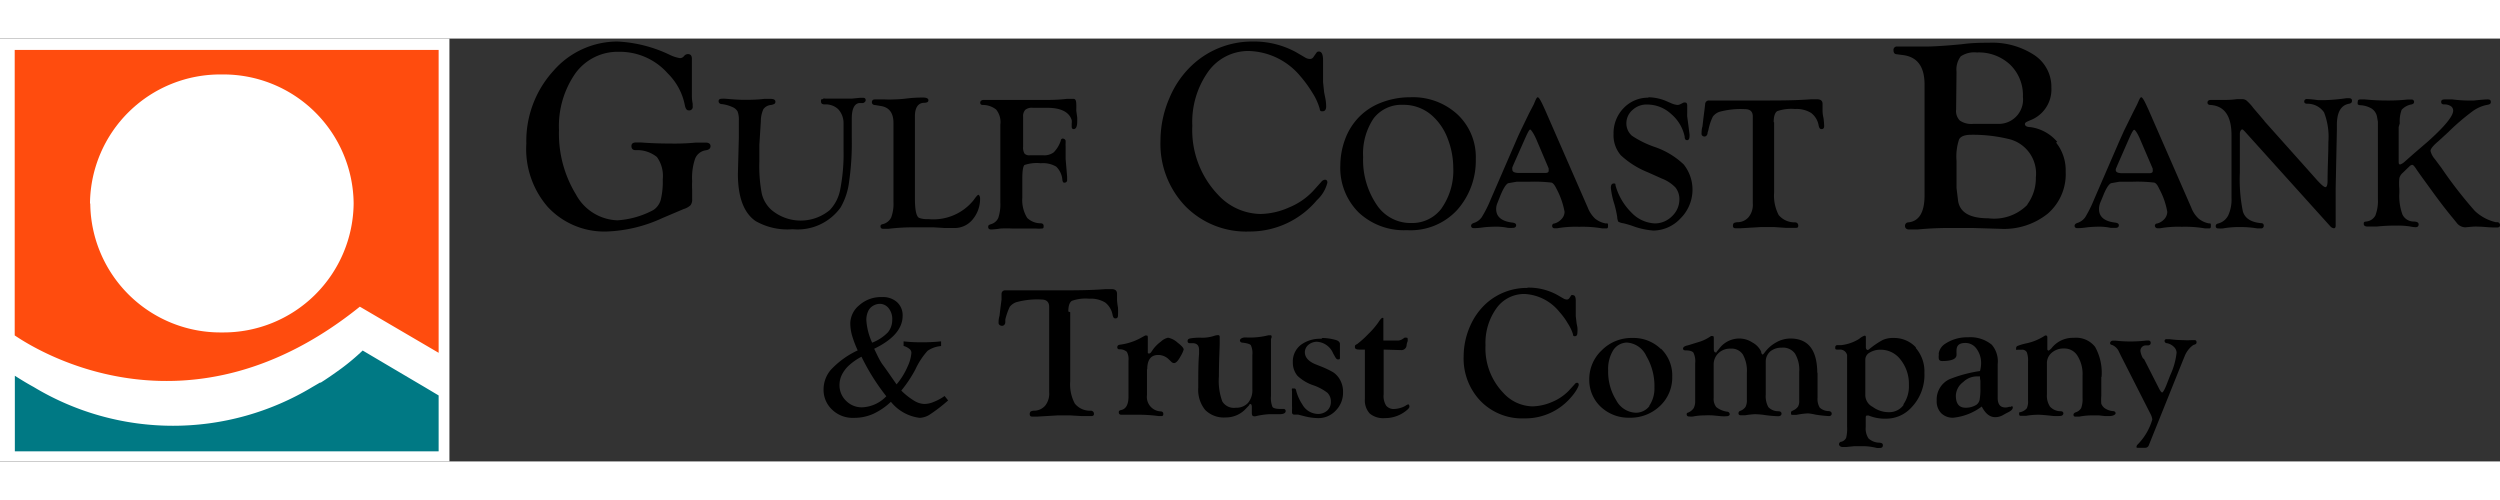 <svg id="Layer_1" data-name="Layer 1" xmlns="http://www.w3.org/2000/svg" xmlns:xlink="http://www.w3.org/1999/xlink" viewBox="0 0 185.29 31.34" height="40px" width="200px"><rect x="0" y="0" width="185.29" height="31.34" fill="#333333" stroke="none"/><defs><style>.cls-1{fill:none;}.cls-2{clip-path:url(#clip-path);}.cls-3{fill:#fff;}.cls-4{fill:#ff4c0e;}.cls-5{fill:#007984;}</style><clipPath id="clip-path" transform="translate(-2.99 -4.22)"><rect class="cls-1" x="-16.61" y="-8.68" width="227.23" height="57.68"/></clipPath></defs><title>gulfcoast._logo</title><g class="cls-2"><rect class="cls-3" width="33.31" height="31.34"/><g class="cls-2"><path d="M48.78,4.44a10.05,10.05,0,0,1,3.88,1,2.75,2.75,0,0,0,.72.23.4.4,0,0,0,.25-.09l.1-.11a.37.37,0,0,1,.24-.1c.2,0,.3.11.3.35v.7l0,1.36,0,.71q0,.27.06.57c0,.08,0,.14,0,.18a.26.26,0,0,1-.31.3c-.14,0-.23-.14-.28-.42a4.51,4.51,0,0,0-1.26-2.32,4.74,4.74,0,0,0-3.61-1.6,3.87,3.87,0,0,0-3.23,1.59A6.83,6.83,0,0,0,44.42,11a8.63,8.63,0,0,0,1.25,4.76,3.63,3.63,0,0,0,3.08,1.93,6.52,6.52,0,0,0,2.66-.76,1.33,1.33,0,0,0,.55-.75,5.71,5.71,0,0,0,.15-1.53A2.39,2.39,0,0,0,51.68,13a2.32,2.32,0,0,0-1.58-.51c-.21,0-.31-.11-.31-.3s.12-.27.35-.27l.35,0c.65.05,1.38.08,2.2.08a16.6,16.6,0,0,0,1.86-.07c.3,0,.55,0,.75,0s.35.08.35.26-.11.27-.35.31a1,1,0,0,0-.79.62,4.34,4.34,0,0,0-.22,1.66,6.32,6.32,0,0,0,0,.65c0,.33,0,.56,0,.69a.67.67,0,0,1-.12.45,1.24,1.24,0,0,1-.5.28l-1.58.67a10.7,10.7,0,0,1-4.13,1,5.72,5.72,0,0,1-4.37-1.82A6.54,6.54,0,0,1,42,12a7.72,7.72,0,0,1,2-5.38,6.29,6.29,0,0,1,4.86-2.18" transform="translate(-2.99 -4.22)"/><path d="M64,8.67a.35.35,0,0,1,.16,0c.08,0,.26,0,.55,0l.73,0,.68,0,.61-.06h.23c.13,0,.19.06.19.18S67,9,66.93,9l-.27,0c-.36.06-.54.45-.54,1.16v.6l0,.86a19.92,19.92,0,0,1-.2,3.22,5,5,0,0,1-.63,1.9,3.92,3.92,0,0,1-3.55,1.61A4.76,4.76,0,0,1,59,17.75q-1.32-.9-1.32-3.51l.07-2.68,0-1.26a1.74,1.74,0,0,0-.09-.67.75.75,0,0,0-.38-.33,2.58,2.58,0,0,0-.76-.22c-.18,0-.27-.1-.27-.22s.08-.18.23-.18a1.94,1.94,0,0,1,.29,0c.58.05,1,.08,1.35.08s.95,0,1.5-.07l.48,0q.36,0,.36.21a.18.18,0,0,1-.06.15.73.73,0,0,1-.26.09.78.78,0,0,0-.57.31,2.17,2.17,0,0,0-.19.91l-.11,1.74,0,1.23a10.9,10.9,0,0,0,.18,2.38,2.34,2.34,0,0,0,.73,1.22,3.37,3.37,0,0,0,4.31,0,3,3,0,0,0,.78-1.56,13.79,13.79,0,0,0,.24-2.94v-.56l0-1.42a1.51,1.51,0,0,0-.4-1,1.35,1.35,0,0,0-1-.35c-.18,0-.27-.07-.27-.22s0-.17.14-.17" transform="translate(-2.99 -4.22)"/><path d="M70.8,16.05c0,.87.1,1.35.31,1.46a1.73,1.73,0,0,0,.68.09,3.83,3.83,0,0,0,3.34-1.38c.2-.28.32-.42.37-.42s.13.1.13.28a2.37,2.37,0,0,1-.58,1.58,1.72,1.72,0,0,1-1.38.6l-.66,0-.83-.05-.75,0q-.39,0-.87,0a15.45,15.45,0,0,0-1.73.11l-.38,0c-.13,0-.2-.06-.2-.18s.06-.14.18-.17a.93.93,0,0,0,.61-.49,2.91,2.91,0,0,0,.17-1.16V10.47c0-.73-.31-1.15-.92-1.25l-.42-.07c-.18,0-.26-.1-.26-.21s.06-.21.21-.21l.2,0,.27,0,.3,0a6.13,6.13,0,0,0,.63,0,9.19,9.19,0,0,0,1.06-.08,10,10,0,0,1,1.11-.06c.27,0,.41.07.41.2s-.1.18-.3.19c-.46,0-.7.35-.7,1Z" transform="translate(-2.99 -4.22)"/><path d="M78.82,12.23a.87.87,0,0,0,.1.51.47.47,0,0,0,.39.13h1a1.17,1.17,0,0,0,.78-.22,2.24,2.24,0,0,0,.52-.86c0-.11.09-.16.15-.16s.21.06.21.18,0,.09,0,.18a1.34,1.34,0,0,0,0,.21c0,.27,0,.58,0,.94l.11,1.3c0,.14,0,.24,0,.3s-.06.15-.18.16-.14-.06-.17-.19a1.52,1.52,0,0,0-.46-1,1.92,1.92,0,0,0-1.14-.25,2.86,2.86,0,0,0-1.21.13c-.1.09-.16.42-.16,1V16a2.52,2.52,0,0,0,.36,1.51,1.43,1.43,0,0,0,1,.4c.15,0,.22.08.22.2s0,.19-.15.19a2.31,2.31,0,0,1-.4,0c-.17,0-.5,0-1,0h-.76a7.82,7.82,0,0,0-.9,0,5.29,5.29,0,0,1-.67.07c-.15,0-.23-.06-.23-.19s.06-.15.19-.2a.84.84,0,0,0,.56-.47,3.22,3.22,0,0,0,.15-1.17V10.61a1.47,1.47,0,0,0-.31-1.13,1.59,1.59,0,0,0-1-.34c-.12,0-.18-.07-.18-.17s.08-.2.24-.2l.35,0c.28,0,.58,0,.89,0l1.19,0h1.82c.62,0,1.26,0,1.91-.08l.53,0c.12,0,.18.12.19.36s0,.46,0,.51l.07.52c0,.11,0,.2,0,.28q0,.57-.27.57c-.09,0-.14-.07-.14-.19v-.24a.86.86,0,0,0,0-.24c-.19-.6-.8-.91-1.83-.91H79.53a.77.77,0,0,0-.55.15.69.69,0,0,0-.16.52Z" transform="translate(-2.99 -4.22)"/><path d="M95.82,4.44a6.47,6.47,0,0,1,3.23.79l.65.38a.7.7,0,0,0,.36.12.31.31,0,0,0,.29-.16l.21-.3a.2.2,0,0,1,.18-.09c.21,0,.31.22.31.65V7.45l.08.76.09.44a3.37,3.37,0,0,1,.06.59c0,.25-.09.37-.28.37s-.17-.07-.21-.23a4.46,4.46,0,0,0-.54-1.16A9,9,0,0,0,99.36,7a5.15,5.15,0,0,0-3.83-1.86,3.66,3.66,0,0,0-3,1.54,6.43,6.43,0,0,0-1.17,4,6.94,6.94,0,0,0,1.91,5.12,4.37,4.37,0,0,0,3.13,1.42,5.39,5.39,0,0,0,2.12-.48,5.09,5.09,0,0,0,1.76-1.19l.64-.71a.39.39,0,0,1,.27-.16c.12,0,.18.07.18.22a2.63,2.63,0,0,1-.78,1.3,6.49,6.49,0,0,1-5,2.32,6.32,6.32,0,0,1-4.73-1.86A6.67,6.67,0,0,1,89,11.79a8,8,0,0,1,.68-3.2,7,7,0,0,1,1.82-2.54,6.5,6.5,0,0,1,4.36-1.61" transform="translate(-2.99 -4.22)"/><path d="M111,9.83a4.87,4.87,0,0,0-3.49-1.26,5.87,5.87,0,0,0-2.21.42,4.53,4.53,0,0,0-1.7,1.17,4.62,4.62,0,0,0-.93,1.56,5.6,5.6,0,0,0-.34,1.87,4.66,4.66,0,0,0,1.35,3.51,4.9,4.9,0,0,0,3.59,1.32A4.69,4.69,0,0,0,111,16.91a5.5,5.5,0,0,0,1.37-3.77A4.33,4.33,0,0,0,111,9.83m-1.14,6.94a2.71,2.71,0,0,1-2.27,1.12,3,3,0,0,1-2.57-1.36,5.9,5.9,0,0,1-1-3.53,4.68,4.68,0,0,1,.78-2.87,2.61,2.61,0,0,1,2.18-1,3.17,3.17,0,0,1,2.26.9,4.28,4.28,0,0,1,1.06,1.64,6,6,0,0,1,.4,2.12,4.85,4.85,0,0,1-.86,3" transform="translate(-2.99 -4.22)"/><path d="M122.05,17.93a1.75,1.75,0,0,1-.83-.36,2.21,2.21,0,0,1-.55-.82l-3.16-7.23-.17-.37c-.18-.38-.3-.58-.38-.58s-.15.18-.29.52h0l-.34.65-.64,1.32c-.06.13-.17.36-.32.71l-1.89,4.36a9,9,0,0,1-.67,1.33,1.14,1.14,0,0,1-.6.43c-.13.05-.19.12-.19.21s.07.17.19.17.31,0,.67-.05.84-.06,1.06-.06a4.17,4.17,0,0,1,.81.09,3.52,3.52,0,0,0,.36,0c.15,0,.24-.06.25-.18s-.08-.18-.26-.21c-.81-.09-1.22-.43-1.22-1a1.14,1.14,0,0,1,.1-.47l.21-.53c.22-.53.41-.84.58-.92l.63-.11h.94a11,11,0,0,1,1.6.06c.14,0,.28.19.41.46a5.84,5.84,0,0,1,.6,1.71.78.78,0,0,1-.22.53,1.09,1.09,0,0,1-.55.34c-.1,0-.15.09-.15.16a.17.17,0,0,0,.19.19l.18,0a8.1,8.1,0,0,1,1.63-.11,8.75,8.75,0,0,1,1.72.12l.26,0c.11,0,.16,0,.16-.18s0-.19-.12-.2m-4.47-3.73h-2c-.33,0-.5-.08-.5-.24a.49.49,0,0,1,0-.18l.07-.17.82-1.85.13-.29c.15-.33.25-.49.3-.49s.25.25.47.76l.9,2.12,0,.07a.49.49,0,0,1,0,.12c0,.1-.09.15-.26.15" transform="translate(-2.99 -4.22)"/><path d="M125.14,8.57a3.54,3.54,0,0,1,1.27.25l.46.2a1.49,1.49,0,0,0,.45.12.53.53,0,0,0,.2-.05l.26-.13a.27.27,0,0,1,.12,0c.09,0,.14.08.14.23v.56a2,2,0,0,0,0,.25l.09.68.08.63a.76.76,0,0,1,0,.14q0,.3-.18.3t-.18-.27a3,3,0,0,0-1-1.67,2.61,2.61,0,0,0-1.73-.7A1.52,1.52,0,0,0,124,9.5a1.3,1.3,0,0,0-.47,1,1.22,1.22,0,0,0,.41.92,7.28,7.28,0,0,0,1.65.82,5.84,5.84,0,0,1,2.19,1.31,3,3,0,0,1-.24,4,2.79,2.79,0,0,1-2,.9,5.71,5.71,0,0,1-1.52-.33,6.19,6.19,0,0,0-.71-.21,1.07,1.07,0,0,1-.38-.12.93.93,0,0,1-.08-.36,8.23,8.23,0,0,0-.21-.94,5.85,5.85,0,0,1-.26-1.2c0-.22.07-.33.22-.33s.11.05.13.16a4.54,4.54,0,0,0,1.18,2,2.54,2.54,0,0,0,1.75.8,1.79,1.79,0,0,0,1.25-.53,1.71,1.71,0,0,0,.55-1.23,1.39,1.39,0,0,0-.29-.9,2.78,2.78,0,0,0-1-.66l-1.05-.47a6.48,6.48,0,0,1-2-1.26,2.26,2.26,0,0,1-.54-1.58,2.66,2.66,0,0,1,.75-1.92,2.5,2.5,0,0,1,1.86-.77" transform="translate(-2.99 -4.22)"/><path d="M134.48,10.43v5.21a3.09,3.09,0,0,0,.34,1.66,1.52,1.52,0,0,0,1.2.54c.16,0,.25.1.25.25s-.08.16-.22.16h-.17l-.52,0-.87-.06h-.27c-.27,0-.51,0-.72,0l-1.53.09-.33,0q-.22,0-.21-.18a.26.26,0,0,1,.07-.21.76.76,0,0,1,.27-.06,1.08,1.08,0,0,0,.83-.39,1.44,1.44,0,0,0,.3-1V10c0-.37-.19-.55-.59-.55a6.05,6.05,0,0,0-1.89.2,1.06,1.06,0,0,0-.48.35,4,4,0,0,0-.33,1l-.06.19c0,.2-.13.29-.23.29s-.23-.07-.22-.22,0-.31.07-.53l.07-.61.08-.62.05-.42a.27.27,0,0,1,.29-.27h.24l.77,0,1.41,0h1.68c1.09,0,2.23,0,3.45-.09h.46c.26,0,.39.11.4.32l0,.5c0,.08,0,.27.07.57a5.18,5.18,0,0,1,.05.59c0,.15-.06.23-.19.23s-.18-.09-.22-.27a1.46,1.46,0,0,0-.56-.93,2.07,2.07,0,0,0-1.19-.29,3.16,3.16,0,0,0-1.32.16c-.17.11-.26.38-.26.81" transform="translate(-2.99 -4.22)"/><path d="M155.46,11.87a3.17,3.17,0,0,0-2-1.09c-.27,0-.4-.11-.39-.23s.13-.16.38-.27a2.44,2.44,0,0,0,1.58-2.42,2.82,2.82,0,0,0-1.27-2.42,5.68,5.68,0,0,0-3.38-.91c-.54,0-1.19,0-2,.11-1.26.12-2.13.17-2.6.17l-1.18,0-.74,0h-.25a.25.25,0,0,0-.28.29c0,.17.08.27.22.28l.46.06c1.08.13,1.62.85,1.62,2.19v8.21c0,1.23-.39,1.91-1.18,2-.18,0-.27.13-.27.27s.1.26.3.26.41,0,.63,0a24.18,24.18,0,0,1,2.58-.11l1.54,0,2,.06a5.17,5.17,0,0,0,3.55-1.14,3.87,3.87,0,0,0,1.31-3.1,3.3,3.3,0,0,0-.71-2.15M148,6.68a1.62,1.62,0,0,1,.31-1.14,1.8,1.8,0,0,1,1.2-.29,3.39,3.39,0,0,1,2.47.91,3.14,3.14,0,0,1,.94,2.38,1.8,1.8,0,0,1-1.69,2l-.61,0-1.37,0a1.51,1.51,0,0,1-1-.24,1,1,0,0,1-.28-.82Zm5.25,9.86a3.45,3.45,0,0,1-2.89,1c-1.43,0-2.18-.47-2.26-1.42L148,15.3l0-.38V13.28a4,4,0,0,1,.19-1.59c.13-.23.43-.34.9-.34a11.27,11.27,0,0,1,2.72.3,2.63,2.63,0,0,1,2.07,2.86,3.29,3.29,0,0,1-.63,2" transform="translate(-2.99 -4.22)"/><path d="M166.77,17.93a1.72,1.72,0,0,1-.82-.36,2.1,2.1,0,0,1-.55-.82l-3.16-7.23-.17-.37c-.18-.38-.3-.58-.38-.58s-.15.18-.3.52h0l-.33.65-.65,1.32-.32.71-1.89,4.36a9.27,9.27,0,0,1-.66,1.33,1.14,1.14,0,0,1-.6.43c-.13.05-.19.12-.19.21s.06.17.19.17.31,0,.67-.05.84-.06,1-.06a4.27,4.27,0,0,1,.82.09l.35,0c.16,0,.24-.06.25-.18s-.08-.18-.26-.21c-.81-.09-1.21-.43-1.21-1a1.31,1.31,0,0,1,.09-.47l.22-.53c.21-.53.41-.84.58-.92l.62-.11h.94a10.83,10.83,0,0,1,1.6.06c.15,0,.29.19.41.46a5.53,5.53,0,0,1,.6,1.71.81.81,0,0,1-.21.53,1.08,1.08,0,0,1-.56.34c-.09,0-.15.09-.15.16s.06.19.2.19l.18,0a7.91,7.91,0,0,1,1.62-.11,8.68,8.68,0,0,1,1.72.12l.27,0c.1,0,.16,0,.16-.18s0-.19-.13-.2M162.3,14.2h-2c-.34,0-.5-.08-.5-.24a.35.35,0,0,1,.05-.18l.07-.17.81-1.85.13-.29c.15-.33.25-.49.31-.49s.25.25.46.76l.91,2.12,0,.07a.31.31,0,0,1,0,.12q0,.15-.27.15" transform="translate(-2.99 -4.22)"/><path d="M170.81,10.33l3.67,4.11.23.26c.32.35.53.53.63.53s.15-.14.16-.42c0-1,.06-2,.06-2.92a5,5,0,0,0-.32-2.2A1.48,1.48,0,0,0,174,9.05c-.16,0-.23-.06-.23-.16s.06-.19.2-.19a7.18,7.18,0,0,1,.8.08c.24,0,.44,0,.6,0a13.68,13.68,0,0,0,1.52-.14h.2c.15,0,.22.06.22.19s-.07.19-.22.22c-.6.11-.9.63-.9,1.58V11l-.09,4.33,0,.6v1.29l0,.87c0,.13-.05.19-.14.19a.44.44,0,0,1-.26-.15l-6.31-7c-.11-.12-.18-.18-.22-.18s-.17.1-.17.31v2.88a11.78,11.78,0,0,0,.22,2.88c.15.52.6.81,1.35.88.14,0,.2.07.2.18a.19.19,0,0,1-.21.21l-.27,0a7.35,7.35,0,0,0-1.29-.1,6.66,6.66,0,0,0-1.25.1,2,2,0,0,1-.36,0c-.12,0-.18-.06-.18-.17s.06-.17.2-.2a1.16,1.16,0,0,0,.73-.6,2.81,2.81,0,0,0,.24-1.3l0-1.64v-3c0-1.42-.52-2.17-1.56-2.24-.15,0-.22-.07-.22-.18s.08-.19.24-.19l.48,0h.29c.36,0,.74,0,1.16-.06l.38,0a.51.51,0,0,1,.34.1,3.67,3.67,0,0,1,.52.57l.48.56.34.4" transform="translate(-2.99 -4.22)"/><path d="M180.77,10.78v2.51c0,.17,0,.26.12.26a1,1,0,0,0,.33-.21l.68-.6,1-.86c1.27-1.13,1.91-1.91,1.91-2.32a.39.39,0,0,0-.19-.34.85.85,0,0,0-.48-.12c-.15,0-.22-.06-.22-.19s.09-.18.26-.18l.58,0a9.52,9.52,0,0,0,1.05.08l.55,0c.47-.05.8-.08,1-.08s.24.07.24.2-.1.18-.31.21a2.72,2.72,0,0,0-1.1.51,16.71,16.71,0,0,0-1.75,1.51l-.72.66c-.39.33-.59.57-.59.73a1.43,1.43,0,0,0,.32.6l.5.67A31.54,31.54,0,0,0,186.42,17a3.41,3.41,0,0,0,1.55.83l.14,0a.21.21,0,0,1,.17.22c0,.12-.08.17-.21.17h-.2c-.46,0-.84-.06-1.15-.06a3.77,3.77,0,0,0-.47,0l-.55.05a.83.83,0,0,1-.65-.36l-.26-.32c-.4-.48-.91-1.13-1.54-2s-1-1.37-1.17-1.63-.24-.32-.32-.32a.38.38,0,0,0-.21.13l-.21.2-.3.29a.76.76,0,0,0-.22.37,4.17,4.17,0,0,0,0,.79v.3a4,4,0,0,0,.23,1.6.92.92,0,0,0,.81.52q.39,0,.39.21c0,.14-.08.21-.23.21a2.69,2.69,0,0,1-.44-.06,6.22,6.22,0,0,0-.95-.06,13.67,13.67,0,0,0-1.47.07c-.3,0-.53,0-.71,0s-.27-.07-.27-.21.06-.14.18-.16a.86.86,0,0,0,.68-.44,3,3,0,0,0,.19-1.24V10.38l-.07-.4a.94.94,0,0,0-.39-.57,1.81,1.81,0,0,0-.82-.25.37.37,0,0,1-.21-.06.45.45,0,0,1,0-.21c0-.11.06-.16.19-.16l.34,0a16.25,16.25,0,0,0,1.67.08,12.87,12.87,0,0,0,1.46-.07l.31,0a.17.17,0,0,1,.2.19c0,.08-.06.14-.18.17a1.28,1.28,0,0,0-.74.4,2.48,2.48,0,0,0-.14,1Z" transform="translate(-2.99 -4.22)"/><path d="M73,30.71a3.7,3.7,0,0,1-.86.46,1.7,1.7,0,0,1-.64.13,1.5,1.5,0,0,1-.71-.21,5.09,5.09,0,0,1-1-.78,9.42,9.42,0,0,0,1.05-1.58,5.47,5.47,0,0,1,.9-1.37,2.06,2.06,0,0,1,1-.35v-.35a12.45,12.45,0,0,1-1.32.07c-.4,0-.88,0-1.46-.07V27a1.22,1.22,0,0,1,.47.25.38.38,0,0,1,.11.25,2.86,2.86,0,0,1-.27,1,5.25,5.25,0,0,1-.83,1.35c-.43-.61-.75-1.09-1-1.42s-.43-.75-.66-1.22c1.41-.68,2.11-1.5,2.11-2.45a1.31,1.31,0,0,0-.41-1,1.56,1.56,0,0,0-1.13-.38,2.4,2.4,0,0,0-1.67.6,1.77,1.77,0,0,0-.67,1.34,3.37,3.37,0,0,0,.12.87,7.91,7.91,0,0,0,.43,1.14,6.44,6.44,0,0,0-2,1.45,2.24,2.24,0,0,0-.53,1.43,2,2,0,0,0,.63,1.51,2.18,2.18,0,0,0,1.61.61,3.45,3.45,0,0,0,1.43-.29,4.85,4.85,0,0,0,1.32-.9,3.24,3.24,0,0,0,2.13,1.19,1.5,1.5,0,0,0,.7-.21,12,12,0,0,0,1.41-1.08Zm-5.68-6.25a.87.87,0,0,1,.37-.43,1,1,0,0,1,.5-.15.84.84,0,0,1,.66.32,1.29,1.29,0,0,1,.27.87,1.45,1.45,0,0,1-.32.92,3.31,3.31,0,0,1-1.17.77,4.68,4.68,0,0,1-.43-1.68,1.52,1.52,0,0,1,.12-.62m-.43,7.09a1.62,1.62,0,0,1-1.19-.48,1.59,1.59,0,0,1-.49-1.17,1.71,1.71,0,0,1,.18-.77,2.39,2.39,0,0,1,.56-.72,4.29,4.29,0,0,1,.89-.61,16,16,0,0,0,1.84,2.93,2.62,2.62,0,0,1-1.79.82" transform="translate(-2.99 -4.22)"/><path d="M82.31,24.5v5.13a3,3,0,0,0,.34,1.64,1.43,1.43,0,0,0,1.18.53.23.23,0,0,1,.24.24c0,.11-.07.16-.21.16h-.17l-.51,0-.85-.05h-.27c-.27,0-.5,0-.71,0l-1.51.09-.33,0c-.14,0-.2-.06-.2-.18a.25.25,0,0,1,.07-.2.57.57,0,0,1,.26-.06,1.09,1.09,0,0,0,.82-.38,1.43,1.43,0,0,0,.29-1V24.1c0-.36-.2-.54-.58-.54a5.83,5.83,0,0,0-1.86.2,1.06,1.06,0,0,0-.48.34,4.64,4.64,0,0,0-.33.94l0,.19c0,.19-.13.28-.24.28S77,25.44,77,25.3s0-.3.07-.53l.07-.6.08-.61,0-.41a.26.26,0,0,1,.29-.27h.23c.17,0,.43,0,.75,0l1.39,0,1.66,0c1.06,0,2.2,0,3.39-.09l.45,0c.26,0,.39.11.4.32l0,.49a4.27,4.27,0,0,0,.07.55,5.18,5.18,0,0,1,0,.59c0,.15-.06.22-.19.22s-.17-.09-.21-.26a1.49,1.49,0,0,0-.55-.92,2.06,2.06,0,0,0-1.18-.28,3,3,0,0,0-1.29.16c-.17.11-.26.37-.26.79" transform="translate(-2.99 -4.22)"/><path d="M88,28.73v1.91a1.07,1.07,0,0,0,1,1.21c.14,0,.21.08.21.17s0,.18-.15.18l-.19,0a10.88,10.88,0,0,0-1.41-.1q-.39,0-.69,0l-.42,0h-.24c-.13,0-.2-.06-.2-.18s.06-.14.18-.17c.36-.08.54-.42.54-1V28.09a1.16,1.16,0,0,0-.12-.65.78.78,0,0,0-.56-.19.14.14,0,0,1-.15-.16q0-.15.18-.18a4.36,4.36,0,0,0,1.61-.53l.27-.15a.21.21,0,0,1,.1,0c.07,0,.1,0,.1.15a1.92,1.92,0,0,1,0,.2l0,.38,0,.43v.07c0,.07,0,.1.1.1s.15-.1.3-.32a2.75,2.75,0,0,1,.57-.56,1.15,1.15,0,0,1,.53-.29,1.45,1.45,0,0,1,.69.35c.31.24.47.41.47.53a2.16,2.16,0,0,1-.22.48c-.19.35-.35.52-.49.52a.27.27,0,0,1-.17-.06L89.62,28a1.11,1.11,0,0,0-.79-.33c-.54,0-.81.36-.81,1.06" transform="translate(-2.99 -4.22)"/><path d="M97.19,26.49v4.22a1.79,1.79,0,0,0,.11.81c.07.1.27.15.59.15h.27a.16.16,0,0,1,.12.15c0,.16-.16.24-.46.24h-.33l-.44,0a5.62,5.62,0,0,0-1,.15.32.32,0,0,1-.13,0c-.1,0-.15-.08-.15-.25s0-.17,0-.23,0-.16,0-.2,0-.21-.09-.22-.06,0-.11.09l-.24.25a2,2,0,0,1-1.5.65,1.94,1.94,0,0,1-1.52-.56,2.36,2.36,0,0,1-.51-1.65c0-1,0-1.8.06-2.51V27.3c0-.31-.13-.47-.4-.5l-.28,0c-.12,0-.18-.07-.17-.18s.07-.15.21-.18a4.06,4.06,0,0,1,.77-.05,2.85,2.85,0,0,0,1-.14.92.92,0,0,1,.29-.05c.07,0,.11.05.11.15s0,.25,0,.38c0,.48-.06,1.32-.06,2.53a4.44,4.44,0,0,0,.25,1.85,1,1,0,0,0,1,.47,1.17,1.17,0,0,0,.91-.36,1.46,1.46,0,0,0,.32-1V27.66a1.41,1.41,0,0,0-.11-.71c-.07-.09-.27-.15-.59-.19-.14,0-.22-.07-.22-.17s.14-.22.41-.22A5.65,5.65,0,0,0,97,26.21l.14,0c.06,0,.1,0,.1.14Z" transform="translate(-2.99 -4.22)"/><path d="M101,26.41a3.93,3.93,0,0,1,1,.15c.19.06.28.15.3.27v.3l0,.43v.23a.25.25,0,0,1,0,.08c0,.09,0,.13-.14.13s-.19-.15-.36-.44a1.39,1.39,0,0,0-1.21-.87,1,1,0,0,0-.63.23.73.73,0,0,0-.26.54c0,.38.26.68.79.9l.48.19a7.07,7.07,0,0,1,.81.39,1.57,1.57,0,0,1,.42.4,1.79,1.79,0,0,1,.33,1.09,1.87,1.87,0,0,1-.54,1.36,1.74,1.74,0,0,1-1.32.56,4.38,4.38,0,0,1-1-.14l-.47-.12-.3,0a.16.16,0,0,1-.15-.19v-.17a2.26,2.26,0,0,0,0-.27V30.34a.36.36,0,0,1,0-.19s.07,0,.16,0,.13.06.15.18a3.32,3.32,0,0,0,.45,1,1.35,1.35,0,0,0,1.17.71,1,1,0,0,0,.68-.25.85.85,0,0,0,.27-.64.91.91,0,0,0-.26-.68,3.72,3.72,0,0,0-1-.54,3.17,3.17,0,0,1-1.22-.72,1.52,1.52,0,0,1-.34-1,1.56,1.56,0,0,1,.57-1.27,2.38,2.38,0,0,1,1.54-.47" transform="translate(-2.99 -4.22)"/><path d="M105.54,27.27v3.32a1.33,1.33,0,0,0,.19.84.72.72,0,0,0,.63.24,1.78,1.78,0,0,0,.47-.09,1.41,1.41,0,0,0,.41-.2l.11-.05c.06,0,.09.05.1.14l0,.07-.08.12a2.49,2.49,0,0,1-1.74.69,1.56,1.56,0,0,1-1.12-.34,1.44,1.44,0,0,1-.36-1.08V27.27h-.42c-.22,0-.32-.06-.32-.18s0-.15.17-.23a7.2,7.2,0,0,0,.84-.76,5.67,5.67,0,0,0,.73-.85c.14-.22.24-.33.31-.33s.06,0,.06.1V26.6h1a.66.66,0,0,0,.39-.09l.18-.12a.21.21,0,0,1,.12,0c.08,0,.11,0,.11.11a.65.65,0,0,1,0,.15,1,1,0,0,0-.08.31.38.38,0,0,1-.38.35Z" transform="translate(-2.99 -4.22)"/><path d="M116.19,22.68a4.4,4.4,0,0,1,2.22.54l.45.26a.52.52,0,0,0,.25.08.22.22,0,0,0,.2-.11l.14-.21a.14.14,0,0,1,.13,0c.14,0,.2.15.2.44v1.12l.06.51.06.31a2,2,0,0,1,0,.4c0,.17-.06.26-.19.26s-.12-.05-.14-.16a3.28,3.28,0,0,0-.38-.79,5.08,5.08,0,0,0-.62-.85A3.55,3.55,0,0,0,116,23.15a2.52,2.52,0,0,0-2.1,1.06,4.4,4.4,0,0,0-.81,2.75,4.75,4.75,0,0,0,1.32,3.52,3,3,0,0,0,2.16,1,3.88,3.88,0,0,0,1.46-.33,3.67,3.67,0,0,0,1.22-.82l.44-.48a.24.24,0,0,1,.18-.12c.08,0,.13.05.13.15s-.18.48-.54.89a4.45,4.45,0,0,1-3.48,1.6,4.3,4.3,0,0,1-3.25-1.28,4.55,4.55,0,0,1-1.26-3.33,5.56,5.56,0,0,1,.47-2.21,4.9,4.9,0,0,1,1.26-1.75,4.51,4.51,0,0,1,3-1.1" transform="translate(-2.99 -4.22)"/><path d="M126.09,27.23a2.9,2.9,0,0,0-2.12-.82,3.09,3.09,0,0,0-2.26.91,2.93,2.93,0,0,0-.93,2.19,2.72,2.72,0,0,0,.85,2,3,3,0,0,0,2.12.81,3.16,3.16,0,0,0,2.27-.87,2.89,2.89,0,0,0,.91-2.17,2.76,2.76,0,0,0-.84-2.08m-.83,4.23a1.26,1.26,0,0,1-1.05.52,1.71,1.71,0,0,1-1.43-.92,4,4,0,0,1-.6-2.22,2.64,2.64,0,0,1,.38-1.5,1.24,1.24,0,0,1,1-.56,1.7,1.7,0,0,1,1.45,1,4.37,4.37,0,0,1,.6,2.35,2.26,2.26,0,0,1-.4,1.36" transform="translate(-2.99 -4.22)"/><path d="M137.7,28.94v1.89a1.25,1.25,0,0,0,.16.74,1,1,0,0,0,.65.26c.16,0,.24.09.24.19s-.07.18-.21.18a9.17,9.17,0,0,1-1-.11A3.9,3.9,0,0,0,137,32a5.34,5.34,0,0,0-.87.11l-.28,0c-.08,0-.12,0-.12-.14s.05-.12.14-.18a.9.9,0,0,0,.38-.29.8.8,0,0,0,.09-.44V28.94a2.35,2.35,0,0,0-.31-1.37,1.09,1.09,0,0,0-1-.44,1.29,1.29,0,0,0-.84.28,1,1,0,0,0-.33.74V30.6a1.7,1.7,0,0,0,.19.93,1,1,0,0,0,.73.31c.17,0,.25.07.25.18s-.09.19-.25.19a8.5,8.5,0,0,1-1-.09,5.46,5.46,0,0,0-.72-.06,6,6,0,0,0-.73.08l-.31,0q-.18,0-.18-.15a.18.18,0,0,1,.11-.17.82.82,0,0,0,.41-.3,1.07,1.07,0,0,0,.1-.55V29a2.46,2.46,0,0,0-.3-1.37,1,1,0,0,0-.91-.43,1.24,1.24,0,0,0-.89.33,1.15,1.15,0,0,0-.36.86v2.46a1,1,0,0,0,.19.68,1.68,1.68,0,0,0,.78.34c.14,0,.21.09.22.18s-.08.16-.24.16a2.62,2.62,0,0,1-.38,0l-.62-.06a5.79,5.79,0,0,0-.67,0,4.12,4.12,0,0,0-.81.08,1.16,1.16,0,0,1-.28,0c-.12,0-.19-.05-.19-.16s.05-.11.13-.14a.92.92,0,0,0,.39-.32,1.1,1.1,0,0,0,.11-.53v-2.8a1.43,1.43,0,0,0-.13-.78c-.08-.11-.28-.17-.59-.17-.12,0-.18-.05-.18-.14s.12-.19.35-.23l.55-.17.39-.12a3.21,3.21,0,0,0,.78-.4.16.16,0,0,1,.1,0c.07,0,.11,0,.11.15v.17l0,.46c0,.05,0,.1,0,.15s0,.27.12.28.06,0,.1-.06l.27-.33a1.86,1.86,0,0,1,1.44-.64,1.79,1.79,0,0,1,.94.3,1.49,1.49,0,0,1,.64.67c0,.15.09.22.11.22s.07-.05.14-.14a2.62,2.62,0,0,1,.86-.76,2.14,2.14,0,0,1,1.05-.29c1.34,0,2,.86,2,2.59" transform="translate(-2.99 -4.22)"/><path d="M145,27.12a2.2,2.2,0,0,0-1.68-.71,1.82,1.82,0,0,0-.79.15,6,6,0,0,0-1,.68.24.24,0,0,1-.11.06c-.07,0-.11-.05-.14-.15V26.4c0-.11,0-.16-.1-.16a1.27,1.27,0,0,0-.4.24,3.16,3.16,0,0,1-1.32.46l-.32,0a.16.16,0,0,0-.13.17c0,.11,0,.16.13.16h.2a.53.53,0,0,1,.55.41l0,.3,0,.29V33a2.81,2.81,0,0,1-.07.81.55.55,0,0,1-.35.29c-.12,0-.18.11-.18.19s.09.2.26.2l.29,0,.58-.06.74,0a4.48,4.48,0,0,1,.92.13,1.2,1.2,0,0,0,.24,0c.15,0,.22-.06.22-.2s-.09-.17-.26-.19a1.22,1.22,0,0,1-.8-.31,1.32,1.32,0,0,1-.21-.85v-.6c0-.17,0-.25.1-.25l.12,0a3.18,3.18,0,0,0,1.35.23,2.52,2.52,0,0,0,1.78-.79,3.49,3.49,0,0,0,1-2.62,2.65,2.65,0,0,0-.65-1.84m-.9,4.24a1.3,1.3,0,0,1-1.08.53,2,2,0,0,1-1.2-.39,1,1,0,0,1-.55-.82V28a.6.6,0,0,1,.33-.51,1.5,1.5,0,0,1,.81-.21,1.84,1.84,0,0,1,1.49.76,2.87,2.87,0,0,1,.6,1.85,2.33,2.33,0,0,1-.4,1.43" transform="translate(-2.99 -4.22)"/><path d="M152.06,31.51l-.16,0a.69.69,0,0,1-.29.05c-.37,0-.56-.24-.56-.71,0-.2,0-.6,0-1.2s0-.95,0-1.3a1.88,1.88,0,0,0-.44-1.44,2.5,2.5,0,0,0-1.77-.55,2.94,2.94,0,0,0-1.74.52,1.06,1.06,0,0,0-.42.67.8.8,0,0,1,0,.18.64.64,0,0,0,0,.15c0,.16.08.24.26.24.71,0,1.06-.16,1.06-.46l0-.13a1.34,1.34,0,0,1,0-.2c0-.37.21-.55.65-.55a1,1,0,0,1,.84.44,1.75,1.75,0,0,1,.33,1.11,2.27,2.27,0,0,1-.08.53,10,10,0,0,0-2.27.61,1.66,1.66,0,0,0-.94,1.58,1.26,1.26,0,0,0,.33.93,1.21,1.21,0,0,0,.9.34,4.2,4.2,0,0,0,2.11-.83c.27.53.6.79,1,.79a1.19,1.19,0,0,0,.53-.13l.23-.13.27-.14c.18-.1.27-.21.27-.32a.09.09,0,0,0-.1-.1m-2.3-1.87v.53a4.51,4.51,0,0,1-.06.88.6.6,0,0,1-.25.37,1.48,1.48,0,0,1-.79.21q-.72,0-.72-.9a1.3,1.3,0,0,1,.54-1,1.47,1.47,0,0,1,1.11-.42l.14,0,0,.15Z" transform="translate(-2.99 -4.22)"/><path d="M158.73,29.3v1.38a3.65,3.65,0,0,0,0,.61.82.82,0,0,0,.22.3,1.26,1.26,0,0,0,.63.24c.14,0,.21.07.21.16s-.16.21-.49.21l-.29,0-.44-.05-.47,0a4.76,4.76,0,0,0-1,.09l-.28,0a.13.13,0,0,1-.15-.15c0-.07.06-.13.16-.17a.69.69,0,0,0,.41-.32,1.88,1.88,0,0,0,.1-.74V29.21a2.54,2.54,0,0,0-.37-1.47,1.13,1.13,0,0,0-1-.55,1.32,1.32,0,0,0-.92.32,1,1,0,0,0-.35.81v2.27a1.46,1.46,0,0,0,.23.91,1.07,1.07,0,0,0,.8.34c.12,0,.19.07.19.16s-.08.19-.24.19a3.71,3.71,0,0,1-.54,0c-.52-.06-.88-.09-1.07-.09a5.36,5.36,0,0,0-.92.08l-.33,0c-.12,0-.18,0-.18-.14s0-.11.12-.14a.87.87,0,0,0,.45-.28,1.23,1.23,0,0,0,.09-.57V28.15a1.77,1.77,0,0,0-.09-.68.39.39,0,0,0-.37-.19h-.32a.12.12,0,0,1-.1,0,.13.13,0,0,1,0-.1.17.17,0,0,1,.1-.18,4.4,4.4,0,0,1,.6-.18,4,4,0,0,0,1.44-.59.18.18,0,0,1,.09,0s.08,0,.08.13l0,.34V27l0,.26a.13.13,0,0,0,.09.09s.11-.06.22-.18a2,2,0,0,1,1.65-.77,1.78,1.78,0,0,1,1.58.67,3.93,3.93,0,0,1,.48,2.22" transform="translate(-2.99 -4.22)"/><path d="M161.87,27.92,163,30.14c.1.2.19.31.24.31s.16-.17.3-.51l.3-.77a5.3,5.3,0,0,0,.47-1.67.62.62,0,0,0-.2-.43,1,1,0,0,0-.5-.27c-.12,0-.18-.08-.19-.15a.13.13,0,0,1,.15-.15h.23a7.61,7.61,0,0,0,1,.07,5,5,0,0,0,.62,0l.23,0c.09,0,.14.06.14.16s-.06.15-.18.18-.5.35-.69.82l-.14.34-2.52,6.27a.29.29,0,0,1-.27.21h-.18l-.37,0c-.07,0-.11,0-.1-.08a.24.24,0,0,1,.06-.14,4.35,4.35,0,0,0,1.11-1.88,1.17,1.17,0,0,0-.15-.44l-2.18-4.29-.18-.37a.94.94,0,0,0-.49-.43c-.08,0-.13-.07-.13-.13s.07-.18.21-.18l.2,0a10.09,10.09,0,0,0,1.05.06,10.43,10.43,0,0,0,1.24-.07l.13,0a.16.16,0,0,1,.18.18c0,.1-.06.16-.17.18l-.21,0a.4.4,0,0,0-.38.43,1.57,1.57,0,0,0,.22.58" transform="translate(-2.99 -4.22)"/><path class="cls-4" d="M29.66,24.09l5.84,3.42V5.06H4.08V26.22c1.93,1.31,13,8,25.58-2.13m-20-7.67a9.65,9.65,0,0,1,9.77-9.54,9.65,9.65,0,0,1,9.77,9.54A9.65,9.65,0,0,1,19.45,26a9.65,9.65,0,0,1-9.77-9.53" transform="translate(-2.99 -4.22)"/><path class="cls-5" d="M34.51,30.08l-2.39-1.41-2.25-1.33a16.49,16.49,0,0,1-1.58,1.33c-.37.27-.78.56-1.25.87h0l-.28.18-.06,0-.24.14-.31.18a20,20,0,0,1-20.67,0c-.46-.25-.92-.53-1.39-.83v5.6H35.5V30.67Z" transform="translate(-2.99 -4.22)"/><path class="cls-3" d="M26.75,29.72l.28-.18-.28.18" transform="translate(-2.99 -4.22)"/><path class="cls-3" d="M26.45,29.9l.24-.14-.24.14" transform="translate(-2.99 -4.22)"/></g></g></svg>
